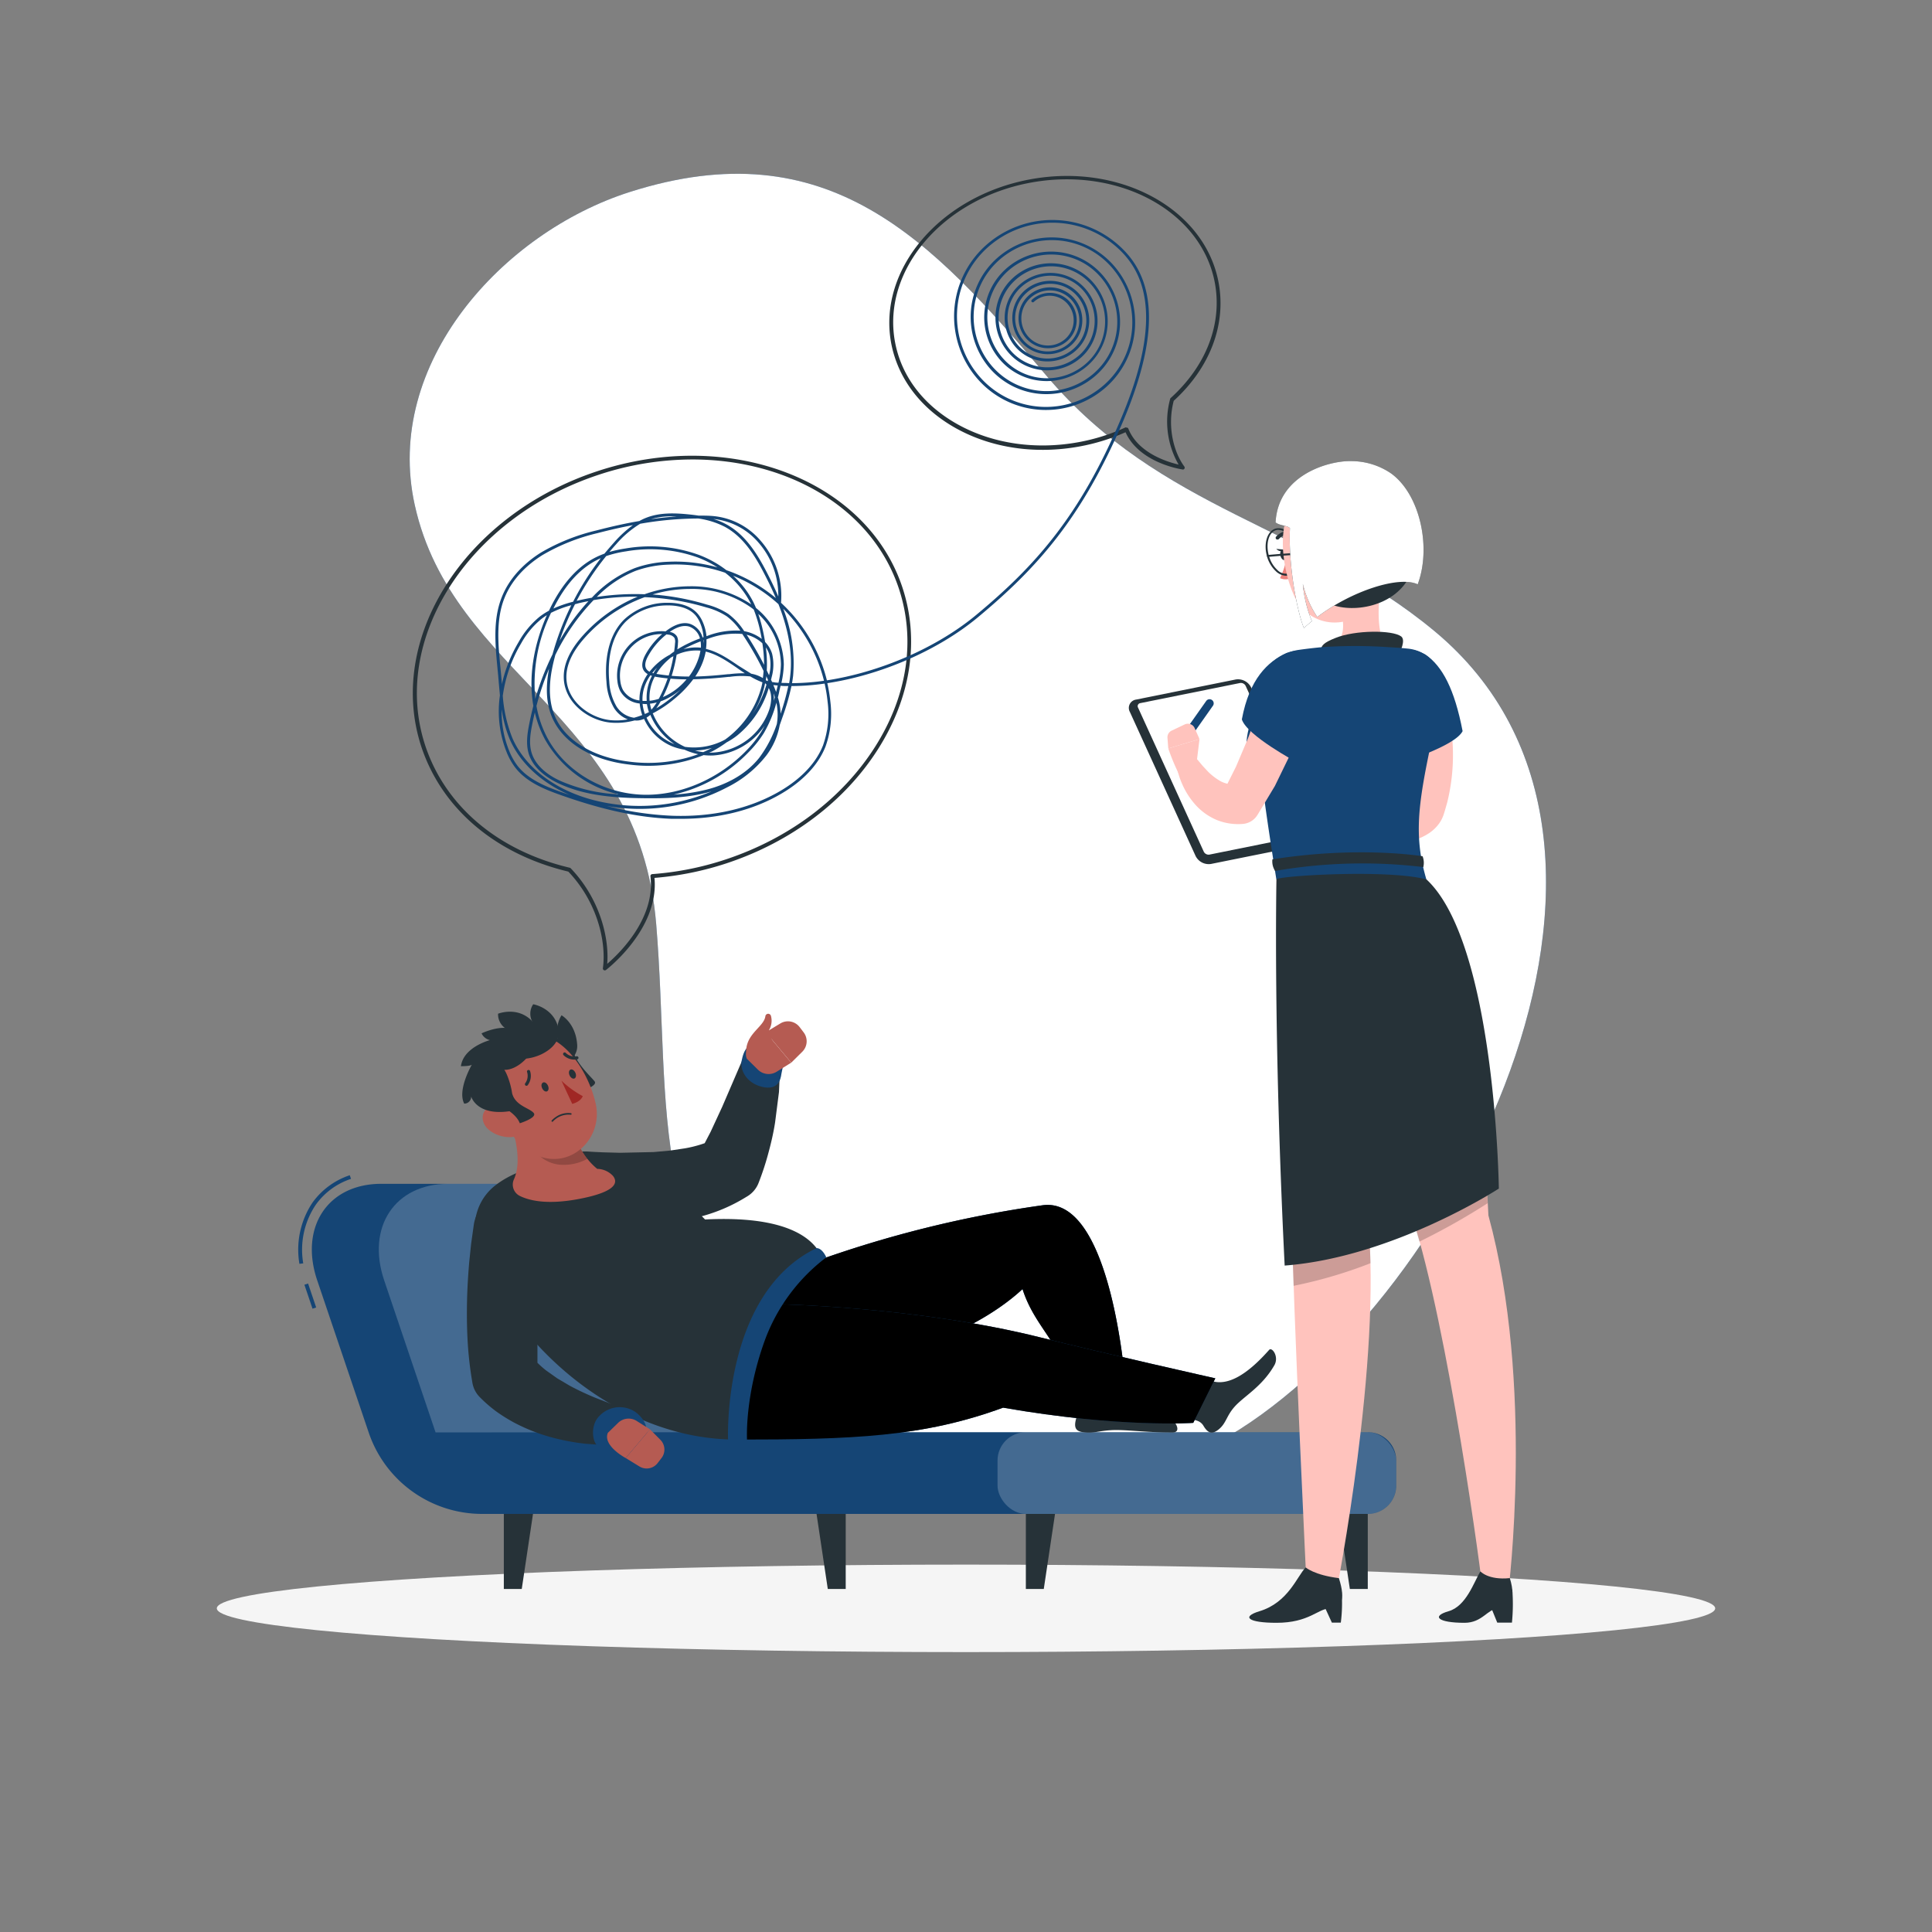 <svg xmlns="http://www.w3.org/2000/svg" xmlns:xlink="http://www.w3.org/1999/xlink" viewBox="0 0 500 500" xmlns:v="https://vecta.io/nano"><rect x="0" y="0" width="500" height="500" fill="#808080" stroke="none"/><style><![CDATA[.B{fill:#263238}.C{fill:#154575}.D{opacity:.2}.E{fill:#ffc3bd}.F{fill:#b55b52}]]></style><use xlink:href="#B" class="C"/><use xlink:href="#B" fill="#fff" opacity=".9"/><ellipse cx="250" cy="416.24" rx="193.89" ry="11.32" fill="#f5f5f5"/><path d="M78.781 332.491l.947-.32 2.095 6.195-.947.32zm-1.291-5.411a21.88 21.88 0 0 1 3.44-15.93 19.43 19.43 0 0 1 9.59-7l.32.94a18.23 18.23 0 0 0-9.09 6.66 20.83 20.83 0 0 0-3.27 15.21zM354 370.65H198.55l-13.29-39.28c-4.67-13.83-19.67-25-33.5-25H98.67c-13.82 0-21.24 11.21-16.57 25l13.31 39.34a31 31 0 0 0 29.38 21.09H354a7.34 7.34 0 0 0 7.34-7.34V378a7.34 7.34 0 0 0-7.34-7.35z" class="C"/><g fill="#fff"><path d="M185.26,331.37c-4.67-13.83-19.67-25-33.5-25H116c-13.83,0-21.24,11.21-16.57,25l13.3,39.34,85.81-.06Z" class="D"/><rect x="258.15" y="370.65" width="103.16" height="21.15" rx="7.34" transform="matrix(-1 0 0 -1 619.47 762.45)" class="D"/></g><path d="M270.13 411.22h-4.64V391.8h7.55l-2.91 19.42zm79.21 0h4.64V391.8h-7.56l2.92 19.42zm-214.31 0h-4.64V391.8h7.55l-2.91 19.42zm79.2 0h4.64V391.8h-7.55l2.91 19.42zm-65.91-139.28c.82 3.27 4.47 6.56 5.54 7.88s-4.26 2.83-4.26 2.83l-5.35-5.79zm3.56 26.06l2 .12 2.18.1 4.41.12 8.7-.19 4.2-.38 4-.6a31.63 31.63 0 0 0 6.92-2.06l-3.5 3.78 3.13-6 3-6.48 2.89-6.71 2.91-6.76.09-.2a4.78 4.78 0 0 1 9.13 1.91l-.34 7.95-1 7.83c-.4 2.61-1 5.23-1.71 7.85a72.17 72.17 0 0 1-2.59 7.91 7 7 0 0 1-2.82 3.37l-.68.41a42.84 42.84 0 0 1-11 4.74 66.27 66.27 0 0 1-10.79 2.11 89.42 89.42 0 0 1-10.54.61c-1.74 0-3.48 0-5.22-.14-.87 0-1.75-.1-2.62-.18l-1.33-.13-1.45-.17a9.45 9.45 0 0 1 1.51-18.81z" class="B"/><path d="M198.55 270.11c-5.13-1.15-6.11 1.95-6.61 4.39s1.29 5.85 5.35 6.79 4.74-1.86 4.93-3.33 2.26-6.52-3.67-7.85z" class="C"/><g class="F"><path d="M201 277.36l3.76-2.34-6.58-7.88s-6.29 3.31-4.91 6.85l2.88 2.84a3.94 3.94 0 0 0 4.85.53z"/><path d="M193.25 273.82c-1.16-6 4.33-7.72 4.82-10.76a.74.74 0 0 1 1.46-.12 4.73 4.73 0 0 1-.42 3.49c-.72.84 3.07 5.35-.33 7.36a16.69 16.69 0 0 0-5.53.03z"/><path d="M208 267.2l-1.05-1.38a3.8 3.8 0 0 0-5-.95l-3.76 2.27 6.58 7.88 2.86-2.83a3.8 3.8 0 0 0 .37-4.99z"/></g><path d="M311.46 369c-1.2-2-3.61-1.48-6.34-2 0 0 4.53-11.7 7-10.26 5.06 3 11-1.36 16.33-7.39.74-.84 2.64 1.76 1.34 4-3.25 5.64-7.92 8-10.35 10.79-2.08 2.37-2.09 4.22-4.07 5.81-1.65 1.3-2.72 1.05-3.91-.95zm-33-1.71c.59-2.26 1.18-5.43-.34-7.76 0 0 11.5-5 12.22-2.25 1.46 5.67 2.84 8.29 12.57 10 1.1.2 3.12 3.44.52 3.44-7.52 0-12.22-.81-15.89-.59-3.15.18-4.46.84-7 .55-2.07-.2-2.68-1.11-2.08-3.39zm-122.9-67.04c-8.88-.73-20.43 1.23-27.13 6.35a13.65 13.65 0 0 0-5.18 14.1c5.34 21.86 33.2 51.86 67.33 51.86l22.89-42.7s2.53-15.95-31-14.26c-9.6-9.87-18.09-14.6-26.91-15.35z" class="B"/><use xlink:href="#C" class="C"/><use xlink:href="#C" opacity=".3"/><use xlink:href="#D" class="C"/><use xlink:href="#D" class="D"/><path d="M141.4 319.59l-.94 8.93-.83 9-.3 4.47-.24 4.43v8.54L137 350.3a24.49 24.49 0 0 0 4.37 4.4l2.82 2 3.15 1.86a68.07 68.07 0 0 0 6.93 3.26l3.68 1.42 1.87.66 1.77.62.53.19a4.71 4.71 0 0 1-1.32 9.15l-2.44.1h-2.32l-4.64-.33a57.62 57.62 0 0 1-9.28-1.82 47.14 47.14 0 0 1-9.21-3.72 43.58 43.58 0 0 1-4.47-2.8 35.47 35.47 0 0 1-4.19-3.63 6.89 6.89 0 0 1-2-3.84l-.14-.85a93.8 93.8 0 0 1-1.11-10.34c-.18-3.38-.2-6.72-.13-10s.28-6.59.55-9.86l.51-4.89.7-5a9.46 9.46 0 0 1 18.75 2.49z" class="B"/><path d="M165.16 373.52c4.06-3.14 1.34-6.55-.66-8.06a7.23 7.23 0 0 0-9.46 1.08c-2.37 2.41-1.67 6.87-.37 7.59s5.06 3.58 10.49-.61z" class="C"/><g class="F"><path d="M164.77 367.74l3.44 2.17-6.28 7.43s-6-3.18-4.62-6.52l2.64-2.57a3.9 3.9 0 0 1 4.82-.51z"/><path d="M171.2 377.34l-1 1.3a3.59 3.59 0 0 1-4.73.87l-3.54-2.17 6.28-7.43 2.69 2.7a3.59 3.59 0 0 1 .3 4.73zM130 285.12c2.41 5.21 5.58 14.45 3 20.1a3.27 3.27 0 0 0 1.5 4.27c2.57 1.28 7.23 2.33 15.28.81 9.85-1.86 10.16-4.31 8.88-5.95a5.71 5.71 0 0 0-4.09-1.85c-3.24-2.57-6.8-8.05-5.21-11.95z"/></g><path d="M149.28 290.71l-10.91 6c-.51.83 2 4.2 6.3 4.69a12.76 12.76 0 0 0 7.32-1.48c-2.17-2.74-3.77-6.36-2.71-9.21z" class="D"/><path d="M149.38 270.47c-.33-5.66-4.06-7.72-4.06-7.72a7.81 7.81 0 0 0-.93 5.91l-8.55 6.85c3.69 3.25 13.87.62 13.54-5.04z" class="B"/><path d="M127.59,285c4.1,7.5,6.12,12.09,11.87,14.22,8.66,3.2,16.53-4.8,14.75-13.37-1.6-7.71-8-18.67-17-18.19A11.64,11.64,0,0,0,127.59,285Z" class="F"/><path d="M140.31 281.64c.29.63.87 1 1.28.79s.5-.86.21-1.49-.87-1-1.28-.78-.52.84-.21 1.48zm7.1-3.33c.29.63.87 1 1.28.79s.5-.86.21-1.49-.87-1-1.28-.79-.51.86-.21 1.49z" class="B"/><path d="M145.3,279.68a24.9,24.9,0,0,0,5.52,4c-.62,1.56-2.73,2-2.73,2Z" fill="#a02724"/><path d="M143.94 289a6.53 6.53 0 0 0-1.18 1 .21.21 0 0 0 .3.28 5.49 5.49 0 0 1 4.64-1.79.2.2 0 0 0 .23-.16.21.21 0 0 0-.16-.24 5.6 5.6 0 0 0-3.83.91zm-7.41-12a.39.39 0 0 0-.13.42 3.25 3.25 0 0 1-.46 2.91.42.42 0 0 0 .05.58.41.41 0 0 0 .57-.05 4 4 0 0 0 .62-3.67.4.4 0 0 0-.5-.27.28.28 0 0 0-.15.08zm9.55-4.63a.37.37 0 0 0-.24.12.41.41 0 0 0 0 .58 4 4 0 0 0 3.56 1.09.4.4 0 0 0 .3-.49.41.41 0 0 0-.49-.3 3.22 3.22 0 0 1-2.81-.9.4.4 0 0 0-.32-.1zm-13.55 10.56c.85 3.26 4.51 3.8 5.59 5.11s-4.23 2.87-4.23 2.87l-3.39-2.75z" class="B"/><path d="M126.55 292.42a8.47 8.47 0 0 0 5.86 1.85c2.75-.24 3-2.9 1.27-5-1.54-1.87-4.83-4-7.13-2.73s-2.05 4.22 0 5.88z" class="F"/><g class="B"><path d="M131.81 287.59c2.1-2.4-.24-9.28-1.29-10.72 1.22-1 5.94-6.24 3.35-9.44s-9.24 0-9.24 0a3.15 3.15 0 0 0 2.15 1.75c-2.93.88-7 3-7.49 6.75 2.76 0 2.85-.44 2.85-.44s-3.86 6.59-2 10.13a1.79 1.79 0 0 0 1.8-1.85s1.35 5.04 9.87 3.82z"/><path d="M137.9 264.46c-3.81-4.21-9-2.11-9-2.11a4.38 4.38 0 0 0 2.58 4.16l-1 10.36c4.94.22 11.23-8.21 7.42-12.41z"/><path d="M144.56 266.37c-1.06-5.57-6.57-6.47-6.57-6.47a4.37 4.37 0 0 0 0 4.89l-6.25 8.32c4.11 2.75 13.88-1.17 12.82-6.74z"/></g><path d="M193.33 372.56c-2 1-4.91 0-4.91 0s-1.56-37.77 22.9-49.55c1.53 0 2.53 2.39 2.53 2.39a47.46 47.46 0 0 0-16 21.71c-5.18 14.45-4.52 25.45-4.52 25.45z" class="C"/><path d="M357.83,148.65c-1.11,5.67-2.22,16.07,1.75,19.85a42.1,42.1,0,0,0-19.46,10.75c-4-7.4,1.83-10.75,1.83-10.75,6.32-1.51,6.16-6.2,5.06-10.61Z" class="E"/><path d="M341.89,173.62c1.3-5.25-2.6-6.06,3.84-8.56,5-2,14.62-2.06,16.9-.35,1.27,1-.4,4.18-.4,4.18Z" class="B"/><g class="E"><path d="M371.63 173.4l.47 1.15.4 1 .69 2.06 1.15 4.14a59 59 0 0 1 1.42 8.47 51.06 51.06 0 0 1-1.21 17.41l-.61 2.14-.16.53-.09.27-.14.42a8.48 8.48 0 0 1-1.13 2.16 10.07 10.07 0 0 1-2.81 2.62 14.87 14.87 0 0 1-2.62 1.31 31.31 31.31 0 0 1-9 1.75 73.85 73.85 0 0 1-16.4-.93 2.93 2.93 0 0 1 .15-5.8h.11a145.41 145.41 0 0 0 14.9-2.23 34.61 34.61 0 0 0 3.38-.9 15.66 15.66 0 0 0 2.8-1.12c.74-.37 1.17-.93.82-.64a1.48 1.48 0 0 0-.25.42v.06-.11l.05-.2.09-.42c.14-.54.23-1.1.34-1.66a45.73 45.73 0 0 0 .15-13.78 64.05 64.05 0 0 0-1.3-7l-.94-3.42-.54-1.66-.28-.8-.24-.67-.11-.29a5.87 5.87 0 0 1 10.9-4.35z"/><path d="M343.25,218l-8.86-1,3.2-7.8a51.32,51.32,0,0,1,7.6,4.22Z"/><path d="M331 212.86l1.94-3.21a1.92 1.92 0 0 1 2-.9l2.7.49-3.2 7.8-2.71-1.53a1.92 1.92 0 0 1-.73-2.65z"/></g><path d="M368.9,169.4c4.38,3,7.52,8.91,9.62,19.82-2,3.92-15.88,8.13-15.88,8.13S353.61,161,368.9,169.4Z" class="C"/><path d="M339.23 218.38l-25.82 5.21a3.79 3.79 0 0 1-4-2.08l-17-37.26a2.17 2.17 0 0 1 1.57-3.19l25.82-5.21a3.79 3.79 0 0 1 4 2.08l17 37.26a2.17 2.17 0 0 1-1.57 3.19z" class="B"/><path d="M313,221.17a1.4,1.4,0,0,1-1.47-.77l-17-37.26a.79.79,0,0,1,.57-1.17l25.82-5.21a1.39,1.39,0,0,1,1.46.76l17,37.26a.8.8,0,0,1-.57,1.18Z" fill="#fff"/><path d="M306.72 192.05a1.08 1.08 0 0 1-.87-1.69l6.35-9a1.07 1.07 0 0 1 1.74 1.24l-6.34 9a1.09 1.09 0 0 1-.88.45zm18.03-10.18c.16 3.82-5.86 12.65 1.58 17.77.87 7.71 2 15.3 4 28h38.83c-4.14-14-1.25-23.41 3.89-48a9.82 9.82 0 0 0-8.62-11.77 88.71 88.71 0 0 0-4.87-.37 124.84 124.84 0 0 0-17.63 0 135.17 135.17 0 0 0-5.76.68 13.32 13.32 0 0 0-11.42 13.69z" class="C"/><path d="M329.3 222.4a4.49 4.49 0 0 0 .7 3 132.19 132.19 0 0 1 38.35-1 4.61 4.61 0 0 0-.19-2.8s-16.42-2.76-38.86.8z" class="B"/><g class="E"><path d="M309.43,199.45l1-8.18-8.08,2.43a52.68,52.68,0,0,0,3.47,8Z"/><path d="M306.61 187.48l-3.39 1.61a1.9 1.9 0 0 0-1.08 1.87l.21 2.74 8.08-2.43-1.26-2.85a1.91 1.91 0 0 0-2.56-.94zm32.68-7.66l-1.19 4.16-1.33 4-3.12 7.81-3.71 7.62-4.41 7.34-.2.31a4.85 4.85 0 0 1-3.58 2.16 14.77 14.77 0 0 1-6.83-1 15.48 15.48 0 0 1-5.26-3.64 19.92 19.92 0 0 1-3.23-4.64 24 24 0 0 1-1.06-2.46 22.6 22.6 0 0 1-.75-2.64 2.91 2.91 0 0 1 5-2.56l.39.45 1.25 1.49 1.35 1.45a15 15 0 0 0 2.81 2.23 6.75 6.75 0 0 0 2.61 1 5.6 5.6 0 0 0 2.23-.17l-3.78 2.46 3.4-6.79 3-7.08 2.68-7.26 1.22-3.67 1.13-3.58v-.13a5.87 5.87 0 0 1 11.31 3.15z"/></g><path d="M332.92 169c-4.82 2.24-9.59 6.68-11.53 17.18 1.28 4.19 14.36 11.16 14.36 11.16s13.64-34-2.83-28.34z" class="C"/><g class="B"><path d="M333.15 143.42c.15.75-.13 1.45-.62 1.54s-1-.43-1.17-1.19.13-1.45.62-1.55 1.02.44 1.17 1.2z"/><path d="M332.21 142.22l-1.92-.16s1.21 1.23 1.92.16z"/></g><path d="M333,144.26a20.47,20.47,0,0,1-1.73,5.36,3.32,3.32,0,0,0,2.79,0Z" fill="#ed847e"/><g class="B"><path d="M332.81 149a4 4 0 0 1-2.59-1.14 8.36 8.36 0 0 1-2.32-3.86c-.95-3.36.06-6.6 2.24-7.21a3.57 3.57 0 0 1 3.34 1 8.4 8.4 0 0 1 2.33 3.95c.94 3.36-.06 6.59-2.24 7.2a2.79 2.79 0 0 1-.76.06zm-1.92-11.89a2.57 2.57 0 0 0-.62.08c-1.91.54-2.76 3.5-1.89 6.59a7.81 7.81 0 0 0 2.18 3.71 3.07 3.07 0 0 0 2.87.92c1.92-.54 2.77-3.49 1.9-6.59h0a8 8 0 0 0-2.18-3.71 3.47 3.47 0 0 0-2.26-.97z"/><path d="M330.59 139.63a.39.39 0 0 1-.32-.12.46.46 0 0 1 0-.64 4.52 4.52 0 0 1 3.86-1.48.46.46 0 0 1 .37.53.44.44 0 0 1-.52.36 3.61 3.61 0 0 0-3 1.21.45.45 0 0 1-.39.14z"/></g><path d="M357.66 136c1.28 9.4 2 13.35-1.63 19-5.49 8.54-17.1 8-21.12-.83-3.62-8-5.11-22 3.07-27.46s18.39-.14 19.68 9.29z" class="E"/><g class="B"><path d="M343.74 156.11c5.87 2.83 17.49 1.06 21.3-7.46s-.13-20.52-9-23.16c-8.73-2.58-16.52-.1-17.65 8.85s.31 19.34 5.35 21.77z"/><path d="M328.14,144.13a.25.25,0,0,1-.25-.23.25.25,0,0,1,.22-.27c.12,0,12-1.17,18.12-.55a.25.25,0,0,1,.22.28.24.24,0,0,1-.27.22c-6.07-.61-17.9.53-18,.55Z"/></g><path d="M330.35,227.59s-.07,50.87,3.79,83.17c.61,30.33,4.07,101.15,4.07,101.15h7.65s11.88-60.36,8.14-96.27c15.58-51.3,5.34-88,5.34-88Z" class="E"/><g class="B"><path d="M337.91 405.65c-2.23 2.27-4.49 9.07-11.94 11.33-4.83 1.46-2.9 3 4.39 3 8.43 0 10.76-3.67 13.61-3.67s4.49-1.84 2.53-7.89c-6.35-.78-8.59-2.77-8.59-2.77z"/><path d="M347.13,411.1a39.18,39.18,0,0,1-.13,8.84h-2.31L342,414.08Z"/></g><path d="M340.5,227.59s15.89,59.34,24.89,87c9.46,29,18.32,95.18,18.34,97.37h6.62s6.84-53.64-5.15-97.4c-3.24-71-16-86.92-16-86.92Z" class="E"/><g class="B"><path d="M383.12 406.67c-1.7 2.83-3.66 9-8.22 10.31s-2.72 3 4.12 3c4.64 0 6-3.67 8.64-3.67s4.94-1.85 3.08-7.9c-5.55.59-7.62-1.74-7.62-1.74z"/><path d="M391.38,411.37a49.12,49.12,0,0,1-.09,8.57h-3.8l-2.38-5.86Z"/></g><path d="M341.87 145.19a6.07 6.07 0 0 1-2.52 4.33c-1.82 1.2-3.52-.67-3.68-3.08-.15-2.17.63-5.42 2.78-5.63s3.71 2.11 3.42 4.38z" fill="#7f3e3b"/><use xlink:href="#E" class="B"/><use xlink:href="#E" fill="#fff" class="D"/><g class="D"><path d="M334.43 321.9l.35 10.87a118.57 118.57 0 0 0 19.9-5.85 146.05 146.05 0 0 0-.5-9.43 102.37 102.37 0 0 1-19.75 4.41zm50.16-18.22a157.46 157.46 0 0 1-19.59 9.79l.35 1.07 2 6.79a174.72 174.72 0 0 0 17.65-9.94q-.15-3.97-.41-7.71z"/></g><path d="M330.35 227.59s-.86 39.91 2.12 99.94c28.12-2.14 55.43-19.93 55.43-19.93s-.82-63.36-18.72-80c-10.11-2.71-38.63-.92-38.83-.01zm-173.82 23.55a.59.59 0 0 1-.26-.07.5.5 0 0 1-.24-.5c.94-6.81-1.47-17.17-8.95-25-18.82-4.5-32.65-16.23-38-32.2-9.28-28 11.07-60 45.38-71.38s69.78 2.08 79.07 30c4.5 13.56 2.25 28.46-6.34 41.95s-22.44 23.91-39 29.43a80 80 0 0 1-18.81 3.83c1.24 13.28-12.41 23.72-12.55 23.83a.57.57 0 0 1-.3.11zm22.64-132.23a77.53 77.53 0 0 0-24.35 4C121 134.14 101 165.59 110.07 193c5.21 15.67 18.83 27.17 37.38 31.57a.48.48 0 0 1 .25.14c7.35 7.66 10 17.68 9.45 24.73 3.06-2.62 12.52-11.72 11.18-22.66a.49.49 0 0 1 .11-.38.52.52 0 0 1 .35-.18 78.2 78.2 0 0 0 19.09-3.82c16.38-5.44 30.06-15.75 38.51-29s10.64-27.83 6.23-41.1c-6.91-20.78-28.62-33.39-53.45-33.39zm126.97 2.59h-.07c-.46-.06-11.2-1.69-14.78-9.64a52 52 0 0 1-11.88 3.68c-11.3 2.08-22.58.46-31.78-4.58s-15.25-12.92-17-22.18c-3.51-19 12.64-38.06 36-42.37s45.24 7.7 48.75 26.76c2 10.87-2.23 22-11.62 30.56-1.78 6.8.09 13.42 2.74 17a.5.5 0 0 1-.4.8zm-14.59-10.82a.41.41 0 0 1 .19 0 .48.48 0 0 1 .28.28c2.52 6.3 10.11 8.6 13 9.27a22.36 22.36 0 0 1-2.18-17 .41.41 0 0 1 .15-.24c9.2-8.33 13.36-19.17 11.42-29.74-3.42-18.52-24.75-30.16-47.58-26s-38.62 22.7-35.21 41.21c1.65 9 7.5 16.58 16.46 21.49s20.05 6.51 31.12 4.47a51.31 51.31 0 0 0 12.11-3.82.54.54 0 0 1 .24.08z" class="B"/><path d="M176.27 211.91h-2.44c-8.69-.33-17.85-2.29-28.83-6.19-4.15-1.47-8.81-3.35-11.69-7.12a16.91 16.91 0 0 1-2.19-3.93 28.55 28.55 0 0 1-1.74-14.69l-.29-3.2-.16-1.93-.18-1.87c-.59-6.17-1.2-12.55 1.07-18.34s6.79-9.51 10.18-11.64a52.17 52.17 0 0 1 14.41-5.74c3.86-1 7.53-1.82 11.06-2.42a13.62 13.62 0 0 1 1.89-.89c3.44-1.32 7.26-1.18 10.53-.86.94.09 1.91.2 2.9.35 1.18 0 2.34 0 3.49.09A18.31 18.31 0 0 1 196.9 140a21.65 21.65 0 0 1 5.23 16A40.75 40.75 0 0 1 214 176.07c13.56-2.06 28.32-8.34 38.64-16.92 15.22-12.64 26.77-25.51 37.36-50.52 8.52-20.12 8.8-34.13.88-42.82a25.09 25.09 0 0 0-35.43-1.63 23.87 23.87 0 0 0-1.55 33.72 22.73 22.73 0 0 0 32.1 1.48 21.63 21.63 0 0 0 1.4-30.54 20.58 20.58 0 0 0-29.05-1.33 19.59 19.59 0 0 0-1.27 27.64 18.62 18.62 0 0 0 26.3 1.21 17.7 17.7 0 0 0 1.15-25 16.87 16.87 0 0 0-23.81-1.1 16.05 16.05 0 0 0-1 22.65 15.25 15.25 0 0 0 21.55 1 14.51 14.51 0 0 0 .94-20.49 13.79 13.79 0 0 0-19.49-.9A13.14 13.14 0 0 0 261.8 91a12.51 12.51 0 0 0 17.64.81 11.89 11.89 0 0 0 .77-16.77 11.29 11.29 0 0 0-15.95-.73 10.72 10.72 0 0 0-.69 15.16 10.21 10.21 0 0 0 14.41.66 9.7 9.7 0 0 0 .63-13.7 9.23 9.23 0 0 0-13-.6 8.77 8.77 0 0 0-.61 12.41 8.33 8.33 0 0 0 11.76.54 7.93 7.93 0 0 0 .51-11.18 7.52 7.52 0 0 0-10.62-.48 7.13 7.13 0 0 0-.46 10.08 6.78 6.78 0 0 0 9.58.45 6.46 6.46 0 0 0 .42-9.11 6.13 6.13 0 0 0-4.24-2 6.05 6.05 0 0 0-4.4 1.6.39.39 0 0 1-.53 0 .38.38 0 0 1 0-.53 6.83 6.83 0 0 1 4.98-1.8 6.76 6.76 0 0 1 4.76 2.19 7.19 7.19 0 0 1-.46 10.16 7.55 7.55 0 0 1-10.65-.49 7.9 7.9 0 0 1 .52-11.15 8.28 8.28 0 0 1 11.68.54 8.68 8.68 0 0 1-.57 12.24 9.09 9.09 0 0 1-12.82-.59 9.53 9.53 0 0 1 .62-13.44 10 10 0 0 1 14.08.65 10.44 10.44 0 0 1-.68 14.76A11 11 0 0 1 263 90a11.48 11.48 0 0 1 .75-16.21 12 12 0 0 1 17 .78 12.62 12.62 0 0 1-.82 17.82 13.24 13.24 0 0 1-18.69-.86 13.88 13.88 0 0 1 .9-19.59 14.54 14.54 0 0 1 20.55.94 15.25 15.25 0 0 1-1 21.55 16 16 0 0 1-22.6-1 16.8 16.8 0 0 1 1.09-23.71 17.59 17.59 0 0 1 24.86 1.14 18.45 18.45 0 0 1-1.19 26.08 19.38 19.38 0 0 1-27.37-1.25A20.36 20.36 0 0 1 257.82 67a21.34 21.34 0 0 1 30.12 1.39 22.37 22.37 0 0 1-1.46 31.59 23.46 23.46 0 0 1-33.14-1.53 24.62 24.62 0 0 1 1.6-34.77 25.82 25.82 0 0 1 36.49 1.68c8.14 8.92 7.89 23.19-.75 43.61-10.68 25.11-22.27 38.03-37.57 50.76-10.4 8.65-25.27 15-39 17.07a41.47 41.47 0 0 1 .78 4.72 25.22 25.22 0 0 1-1.24 11.67c-1.82 4.65-5.73 8.84-11.3 12.13-7.3 4.33-16.29 6.59-26.08 6.59zM157 208.58a81 81 0 0 0 16.83 2.53c10.6.4 20.33-1.83 28.16-6.44 3.78-2.23 8.76-6.08 11-11.75a24.41 24.41 0 0 0 1.19-11.32 38.85 38.85 0 0 0-.77-4.69 60.92 60.92 0 0 1-8.58.64 61.38 61.38 0 0 1-2.34 8.11l-.7 2a18.64 18.64 0 0 1-3.44 7.83 29.61 29.61 0 0 1-10.17 8.27 48.64 48.64 0 0 1-31.18 4.82zm-26.89-28.64a36.52 36.52 0 0 0 2.5 11.09c3.28 7.52 10.89 13.36 20.87 16a47.91 47.91 0 0 0 30.65-2.21l-1.07.29c-5.39 1.4-11.06 1.53-16.38 1.47-7.43-.08-15.25-.6-22.08-3.82-2.89-1.36-6.58-3.8-7.77-7.71-.77-2.55-.34-5.27.12-7.62q.48-2.42 1.08-4.74c-1.25-7.21-.08-15.37 3.49-23.48a17.22 17.22 0 0 0-1.43 1 21.56 21.56 0 0 0-5.22 6.3 36 36 0 0 0-4.73 13.43zm-.28 3.76a26.82 26.82 0 0 0 1.95 10.63 16.63 16.63 0 0 0 2.09 3.77c2.76 3.6 7.3 5.43 11.35 6.87l2.22.77c-7.31-3.17-12.82-8.23-15.52-14.41a30.94 30.94 0 0 1-2.06-7.63zm9-1a28 28 0 0 0 2.89 8.38c4.63 8.53 14.3 14.26 24.63 14.59 9.58.3 19.62-4 26.83-11.45a28.19 28.19 0 0 0 3.86-4.89q.45-.75.84-1.53a17.31 17.31 0 0 1-13.4 7.72 15.8 15.8 0 0 1-2.38-.1 38.18 38.18 0 0 1-19.29 2.44c-9.91-1.14-17.41-5.85-20.09-12.59-1.61-4.06-1.34-8.49-.63-12.2a69.8 69.8 0 0 0-3.26 9.65zm62.1-.86a32.08 32.08 0 0 1-3.25 7.88 28.81 28.81 0 0 1-4 5 38.73 38.73 0 0 1-19.34 10.92 46.41 46.41 0 0 0 8.52-1.29c4-1 9.7-3.32 13.6-8.2a31.07 31.07 0 0 0 4.58-8.76 14.33 14.33 0 0 0 .08-4.38c-.02-.36-.12-.75-.19-1.15zm-62.52 2.53q-.37 1.58-.69 3.18c-.45 2.26-.87 4.88-.14 7.26 1.11 3.65 4.62 6 7.37 7.25a42.41 42.41 0 0 0 15.13 3.51 29.53 29.53 0 0 1-19-14.14 28.39 28.39 0 0 1-2.67-7.04zm5.27-14.8v.09c-1.1 4.06-2.32 10-.23 15.33 2.57 6.48 9.85 11 19.47 12.13a38 38 0 0 0 17.78-1.93 17.17 17.17 0 0 1-3.55-1.17 15 15 0 0 1-3.31-.92 13.77 13.77 0 0 1-7.16-7.05 5.72 5.72 0 0 1-1.44.4 4.88 4.88 0 0 1-1 0 18.19 18.19 0 0 1-6.34.55c-5.69-.58-11.91-5.21-12-11.7-.07-3.45 1.61-7.11 5-10.88a39.12 39.12 0 0 1 14.12-10 65 65 0 0 0-11.4.89 55.57 55.57 0 0 0-9.94 14.28zm39.85 25.2h.92a16.47 16.47 0 0 0 14.59-11c.52-1.59.92-3.86-.09-5.71h0a25.09 25.09 0 0 1-8.11 12.24 18.54 18.54 0 0 1-2.79 1.82 29.25 29.25 0 0 1-3.83 2.38zm-3.73-.56a14.9 14.9 0 0 0 2.19.44c.64-.27 1.26-.57 1.87-.88l.39-.21a17.48 17.48 0 0 1-4.45.67zm-2.48-.92a16.89 16.89 0 0 0 10.32-1.88 24.61 24.61 0 0 0 9.44-13.71q.13-.54.24-1.11a19.8 19.8 0 0 1-3.14-1.53 21.25 21.25 0 0 0-5.4.12h-.28c-2.82.3-5.9.56-9.09.61a28.34 28.34 0 0 1-5 5.18 30.22 30.22 0 0 1-5.47 3.64c0 .07.06.15.1.23a16.28 16.28 0 0 0 8.28 8.47zm-10-7.58a13 13 0 0 0 6.79 6.69l.44.18a16.75 16.75 0 0 1-6.18-7.43l-.06-.15a7.23 7.23 0 0 1-1 .73zm-.42-31.18A38.14 38.14 0 0 0 151.38 165c-3.25 3.62-4.86 7.11-4.8 10.37.11 6.07 6 10.42 11.36 11a16.52 16.52 0 0 0 4.53-.19 7.46 7.46 0 0 1-3.51-2.87 14.84 14.84 0 0 1-2-6.8c-.36-4-.25-11.39 4.55-16.16a16.23 16.23 0 0 1 11.43-4.35h0c2.39 0 5.68.51 7.68 2.9a8.17 8.17 0 0 1 1.22 2 12.1 12.1 0 0 1 1 3.75 20.73 20.73 0 0 1 8.76-1.44 15.53 15.53 0 0 0-3.5-3.7 18 18 0 0 0-5.29-2.31 64.27 64.27 0 0 0-15.92-2.65zm6.05 2.16a15.51 15.51 0 0 0-10.95 4.13c-4.58 4.55-4.67 11.7-4.32 15.56a14.06 14.06 0 0 0 1.88 6.46 6.41 6.41 0 0 0 4.53 2.91c.7-.19 1.41-.42 2.12-.69a12.33 12.33 0 0 1-.66-3 6.42 6.42 0 0 1-5.06-3.27 7.48 7.48 0 0 1-.69-2.39 11.51 11.51 0 0 1 12.45-13c.22-.18.46-.34.69-.51 2.09-1.44 4-1.93 5.61-1.44a5.13 5.13 0 0 1 3.27 3.52l.25-.09a11.47 11.47 0 0 0-.9-3.71 7.55 7.55 0 0 0-1.11-1.85c-1.92-2.29-5.28-2.64-7.12-2.64zM198 176.85c-.07.36-.15.71-.23 1.05a23.06 23.06 0 0 1-3.06 7 27.5 27.5 0 0 0 3.65-7.72 4.17 4.17 0 0 0-.36-.37zm-31.7 5.31a11.41 11.41 0 0 0 .59 2.62 11.58 11.58 0 0 0 1-.46h.06a13.46 13.46 0 0 1-.53-2.1 11 11 0 0 1-1.08-.06zm35-1.72a16 16 0 0 1 .57 2.51 14.74 14.74 0 0 1 .14 1.76 59.31 59.31 0 0 0 2-7.16c-.68 0-1.36 0-2-.07-.09.4-.19.8-.29 1.19-.09.58-.24 1.17-.39 1.77zm-33.09 1.67a13.5 13.5 0 0 0 .37 1.56 12.72 12.72 0 0 0 1.38-1.88 11.47 11.47 0 0 1-1.72.32zm2.8-.65a17.4 17.4 0 0 1-1.17 1.85 31.13 31.13 0 0 0 4.08-2.86c.81-.66 1.55-1.34 2.24-2a17.14 17.14 0 0 1-5 3zm-4.76-.07a10.42 10.42 0 0 0 1.12 0v-.06a12.07 12.07 0 0 1 1.36-6.42l-.41-.13a11.53 11.53 0 0 0-1.77 3.8 10.07 10.07 0 0 0-.27 2.81zm33.95-1.87a7.68 7.68 0 0 1 .06 1.85c.09-.3.18-.61.26-.92a8.29 8.29 0 0 0-.29-.93zm-30.74-4.42a11.37 11.37 0 0 0-1.35 6.18v.08a10.83 10.83 0 0 0 2.39-.51l.09-.17a37.29 37.29 0 0 0 2.2-5.11c-1-.1-2-.23-3-.4zm1.81-11a10.75 10.75 0 0 0-10.73 12.19 6.83 6.83 0 0 0 .62 2.15 5.67 5.67 0 0 0 4.34 2.83 10.74 10.74 0 0 1 .31-2.88 12.41 12.41 0 0 1 1.81-3.94 2.83 2.83 0 0 1-1.06-1c-.58-1-.42-2.34.46-4a19.42 19.42 0 0 1 4.35-5.36zm-28.65-5.55l-.34.75a41.49 41.49 0 0 0-3.75 21.56 69.73 69.73 0 0 1 4.47-11.53 71.67 71.67 0 0 1 4.85-12.7 26.51 26.51 0 0 0-5.2 1.95zm30.93 17.06a35.45 35.45 0 0 1-2 4.8 16.7 16.7 0 0 0 6.13-4.6 44.5 44.5 0 0 1-4.1-.17zm26.59 1.69q.38.88.72 1.8c.05-.21.1-.43.16-.64s.17-.7.25-1.06l-.62-.05zm-36.34-41.4q-4.43.84-9.19 2.08a51.44 51.44 0 0 0-14.2 5.66c-3.31 2.07-7.71 5.69-9.89 11.22s-1.61 11.92-1 18l.18 1.87.17 1.94v.45a37.52 37.52 0 0 1 4.37-11 22.61 22.61 0 0 1 5.41-6.51 16.88 16.88 0 0 1 2.42-1.56c3.31-7 7.61-11.78 12.8-14.14q.75-.33 1.56-.63c.83-1 1.69-2 2.58-3a30.25 30.25 0 0 1 4.79-4.38zm38.9 21.64a38.48 38.48 0 0 1 2.56 17.34 40.32 40.32 0 0 1-.28 1.92 61.11 61.11 0 0 0 8.27-.62 40.17 40.17 0 0 0-10.55-18.64zm-.47 19.2c.65 0 1.32 0 2 .06.12-.66.22-1.33.29-2 .72-6.52-.86-12.86-3.06-18.45h0l-.77-.68a39.54 39.54 0 0 0-10.96-6.67 23.77 23.77 0 0 1 5.26 6.87 48.29 48.29 0 0 1 .67 1.48 19.16 19.16 0 0 1 7.19 14.65 24.53 24.53 0 0 1-.62 4.74zm-2.4-.22c.3 0 .6.09.91.12l.73.05a23.6 23.6 0 0 0 .63-4.73 18.18 18.18 0 0 0-5.86-13.09 39 39 0 0 1 1.29 4.74 55.89 55.89 0 0 1 .48 2.54 7.45 7.45 0 0 1 1.8 3 12 12 0 0 1-.08 6l-.19.8c.1.14.19.36.29.57zm-1.4-.32l.24.06a3 3 0 0 0 .08-.32l-.43-.95c0 .34-.08.67-.13 1zm-4-1.84h0a8.46 8.46 0 0 1 3 1.13 26.67 26.67 0 0 0 .18-1.84 79.5 79.5 0 0 0-5.13-9l-.39-.6h-.26a19.89 19.89 0 0 0-9 1.42 14.7 14.7 0 0 1-.12 2.47c3.09.73 5.77 2.56 8.38 4.33l3.34 2.09zm-20.61.55c1.51.12 3 .18 4.48.18a16.15 16.15 0 0 0 2.57-5 10.9 10.9 0 0 0 .4-1.7 12.34 12.34 0 0 0-6.16 1.06 39 39 0 0 1-1.29 5.46zm8.82-6.28a16.24 16.24 0 0 1-1.1 3.54 19 19 0 0 1-1.6 2.91c3-.07 5.84-.32 8.48-.6h.28a28.84 28.84 0 0 1 4.06-.24c-.69-.45-1.37-.91-2-1.37-2.57-1.75-5.18-3.53-8.12-4.24zm-12.76 5.78h.08a43.68 43.68 0 0 0 3.1.41 37.34 37.34 0 0 0 1.22-5l-.63.33q-.61.5-1.2 1.05a15.12 15.12 0 0 0-2.57 3.21zm28.56-.9l.59 1.24a10.81 10.81 0 0 0 .06-5.4 6.3 6.3 0 0 0-.89-1.8 32.15 32.15 0 0 1 .24 5.96zm-29.63.66l.3.08a14.55 14.55 0 0 1 .95-1.46 14.69 14.69 0 0 0-1.25 1.38zm3.69-10a18.59 18.59 0 0 0-4.79 5.65c-.75 1.37-.91 2.46-.47 3.23a2.06 2.06 0 0 0 .86.79 16.59 16.59 0 0 1 5.09-4.31h.05c.4-.32.81-.63 1.23-.91.1-.73.18-1.46.23-2.19a2.37 2.37 0 0 0-.14-1.32 2.19 2.19 0 0 0-1.7-.87zm20.71.06a85.61 85.61 0 0 1 4.53 7.83 35.81 35.81 0 0 0-.44-5.58 9.44 9.44 0 0 0-4.09-2.22zm-19.87-.68a2.57 2.57 0 0 1 1.88 1.19 3.09 3.09 0 0 1 .23 1.72c0 .54-.09 1.07-.16 1.6a33.58 33.58 0 0 1 5.86-2.83 4.43 4.43 0 0 0-2.78-3.07c-1.41-.41-3.08 0-5 1.35zm8 2.42a37 37 0 0 0-4.47 2.05 12 12 0 0 1 4.52-.4 6.91 6.91 0 0 0-.08-1.62zm.72-.27a8.46 8.46 0 0 1 .1.88v-.92zm-33.24-9.35a70.17 70.17 0 0 0-4 9.47 55.54 55.54 0 0 1 7.47-10.24q-1.28.24-2.55.54c-.31.1-.63.17-.95.26zm43.81 7a10.69 10.69 0 0 1 4.51 2c-.09-.52-.2-1.06-.31-1.59a35.76 35.76 0 0 0-1.76-6c-.17-.14-.34-.28-.52-.41a26.54 26.54 0 0 0-16.08-4.93 34.1 34.1 0 0 0-9.58 1.43 65.14 65.14 0 0 1 14.11 2.63 18.63 18.63 0 0 1 5.51 2.42 17.13 17.13 0 0 1 4.09 4.45zm-37.1-18.9l-.31.13c-4.81 2.19-8.84 6.52-12 12.91a29.74 29.74 0 0 1 5.1-1.76 70.14 70.14 0 0 1 7.18-11.28zm23 7.28a27.62 27.62 0 0 1 15.88 4.67l-.09-.18a23.59 23.59 0 0 0-6.66-8 39.36 39.36 0 0 0-14.66-2.09 27.71 27.71 0 0 0-8.54 1.62 29.25 29.25 0 0 0-10 6.74 66.34 66.34 0 0 1 12.35-.7 35.48 35.48 0 0 1 11.65-2.06zm-21.65-7.82a70.69 70.69 0 0 0-7.64 11.58l.33-.07a65.57 65.57 0 0 1 3.6-.73 30.67 30.67 0 0 1 11.05-7.64 28.55 28.55 0 0 1 8.77-1.67 40.23 40.23 0 0 1 12.69 1.46 27.37 27.37 0 0 0-5.16-2.59 36.54 36.54 0 0 0-18.5-1.56 29.25 29.25 0 0 0-5.14 1.22zm31.12 3.66a40.4 40.4 0 0 1 12.79 7.22c-.89-2.1-1.85-4.08-2.79-5.9-2.54-5-5.57-9.95-10.45-12.57a21.41 21.41 0 0 0-6.83-2.13h-.05a88.71 88.71 0 0 0-15 1.36 26.34 26.34 0 0 0-6.16 5.24 87.9 87.9 0 0 0-1.8 2.05 32.71 32.71 0 0 1 4.14-.89 37.35 37.35 0 0 1 18.88 1.6 27.85 27.85 0 0 1 7.27 4.02zm-3.37-13.26a17.76 17.76 0 0 1 3.27 1.35c5.06 2.72 8.17 7.8 10.77 12.89.92 1.8 1.87 3.75 2.75 5.82a20.74 20.74 0 0 0-5.1-13.92 17.66 17.66 0 0 0-11.67-6.14zm-10.63-.69a19 19 0 0 0-5.54.74c2.29-.32 4.5-.56 6.66-.71-.37-.02-.74-.03-1.12-.03z" class="C"/><defs ><path id="B" d="M169.82 239.11c4 48.37-3.8 86.76 39.42 119.6 29.17 22.16 72.95 32.55 105.93 14.55 59.66-32.56 123.42-154 56.06-209.94-32.92-27.33-70.76-31-100.45-66.13S214.27 33.31 162.94 49.7c-32.88 10.5-63.72 44.39-55.6 81 9.81 44.3 57.95 54.05 62.48 108.41z"/><path id="C" d="M210.24 326.71a296 296 0 0 1 59.59-14.79c18.26-2.5 21.58 48 21.58 48l-13.29 2.18c-2.45-14.06-10.1-17.87-13.49-28.49-14.26 13.28-45.83 24.75-69.48 15.12 3.62-9.43 4.95-10.92 8.6-16.56 3.09-4.73 6.49-5.46 6.49-5.46z"/><path id="D" d="M200.35 337.5s36.77.54 69.17 8.69c15.53 3.9 45 10.52 45 10.52l-5.71 11.52s-18.76 1.39-49.21-3.93c-20.54 7.56-38.88 8.26-69 8.26-.21-18.93 9.75-35.06 9.75-35.06z"/><path id="E" d="M366.9 151.22c-4.9-2.3-17.26 1.81-26 8.46a27.22 27.22 0 0 1-3.73-8.57 32.67 32.67 0 0 0 2.35 9.65 36.91 36.91 0 0 0-2.07 1.78c-1.85-4.6-4.06-16.44-3.61-25.86-.78-.74-2.61-.61-3.72-1.48.67-12.63 14.28-16 19.44-15.86a18.27 18.27 0 0 1 10.49 3.21c7.47 5.45 10.42 19.12 6.85 28.67z"/></defs></svg>